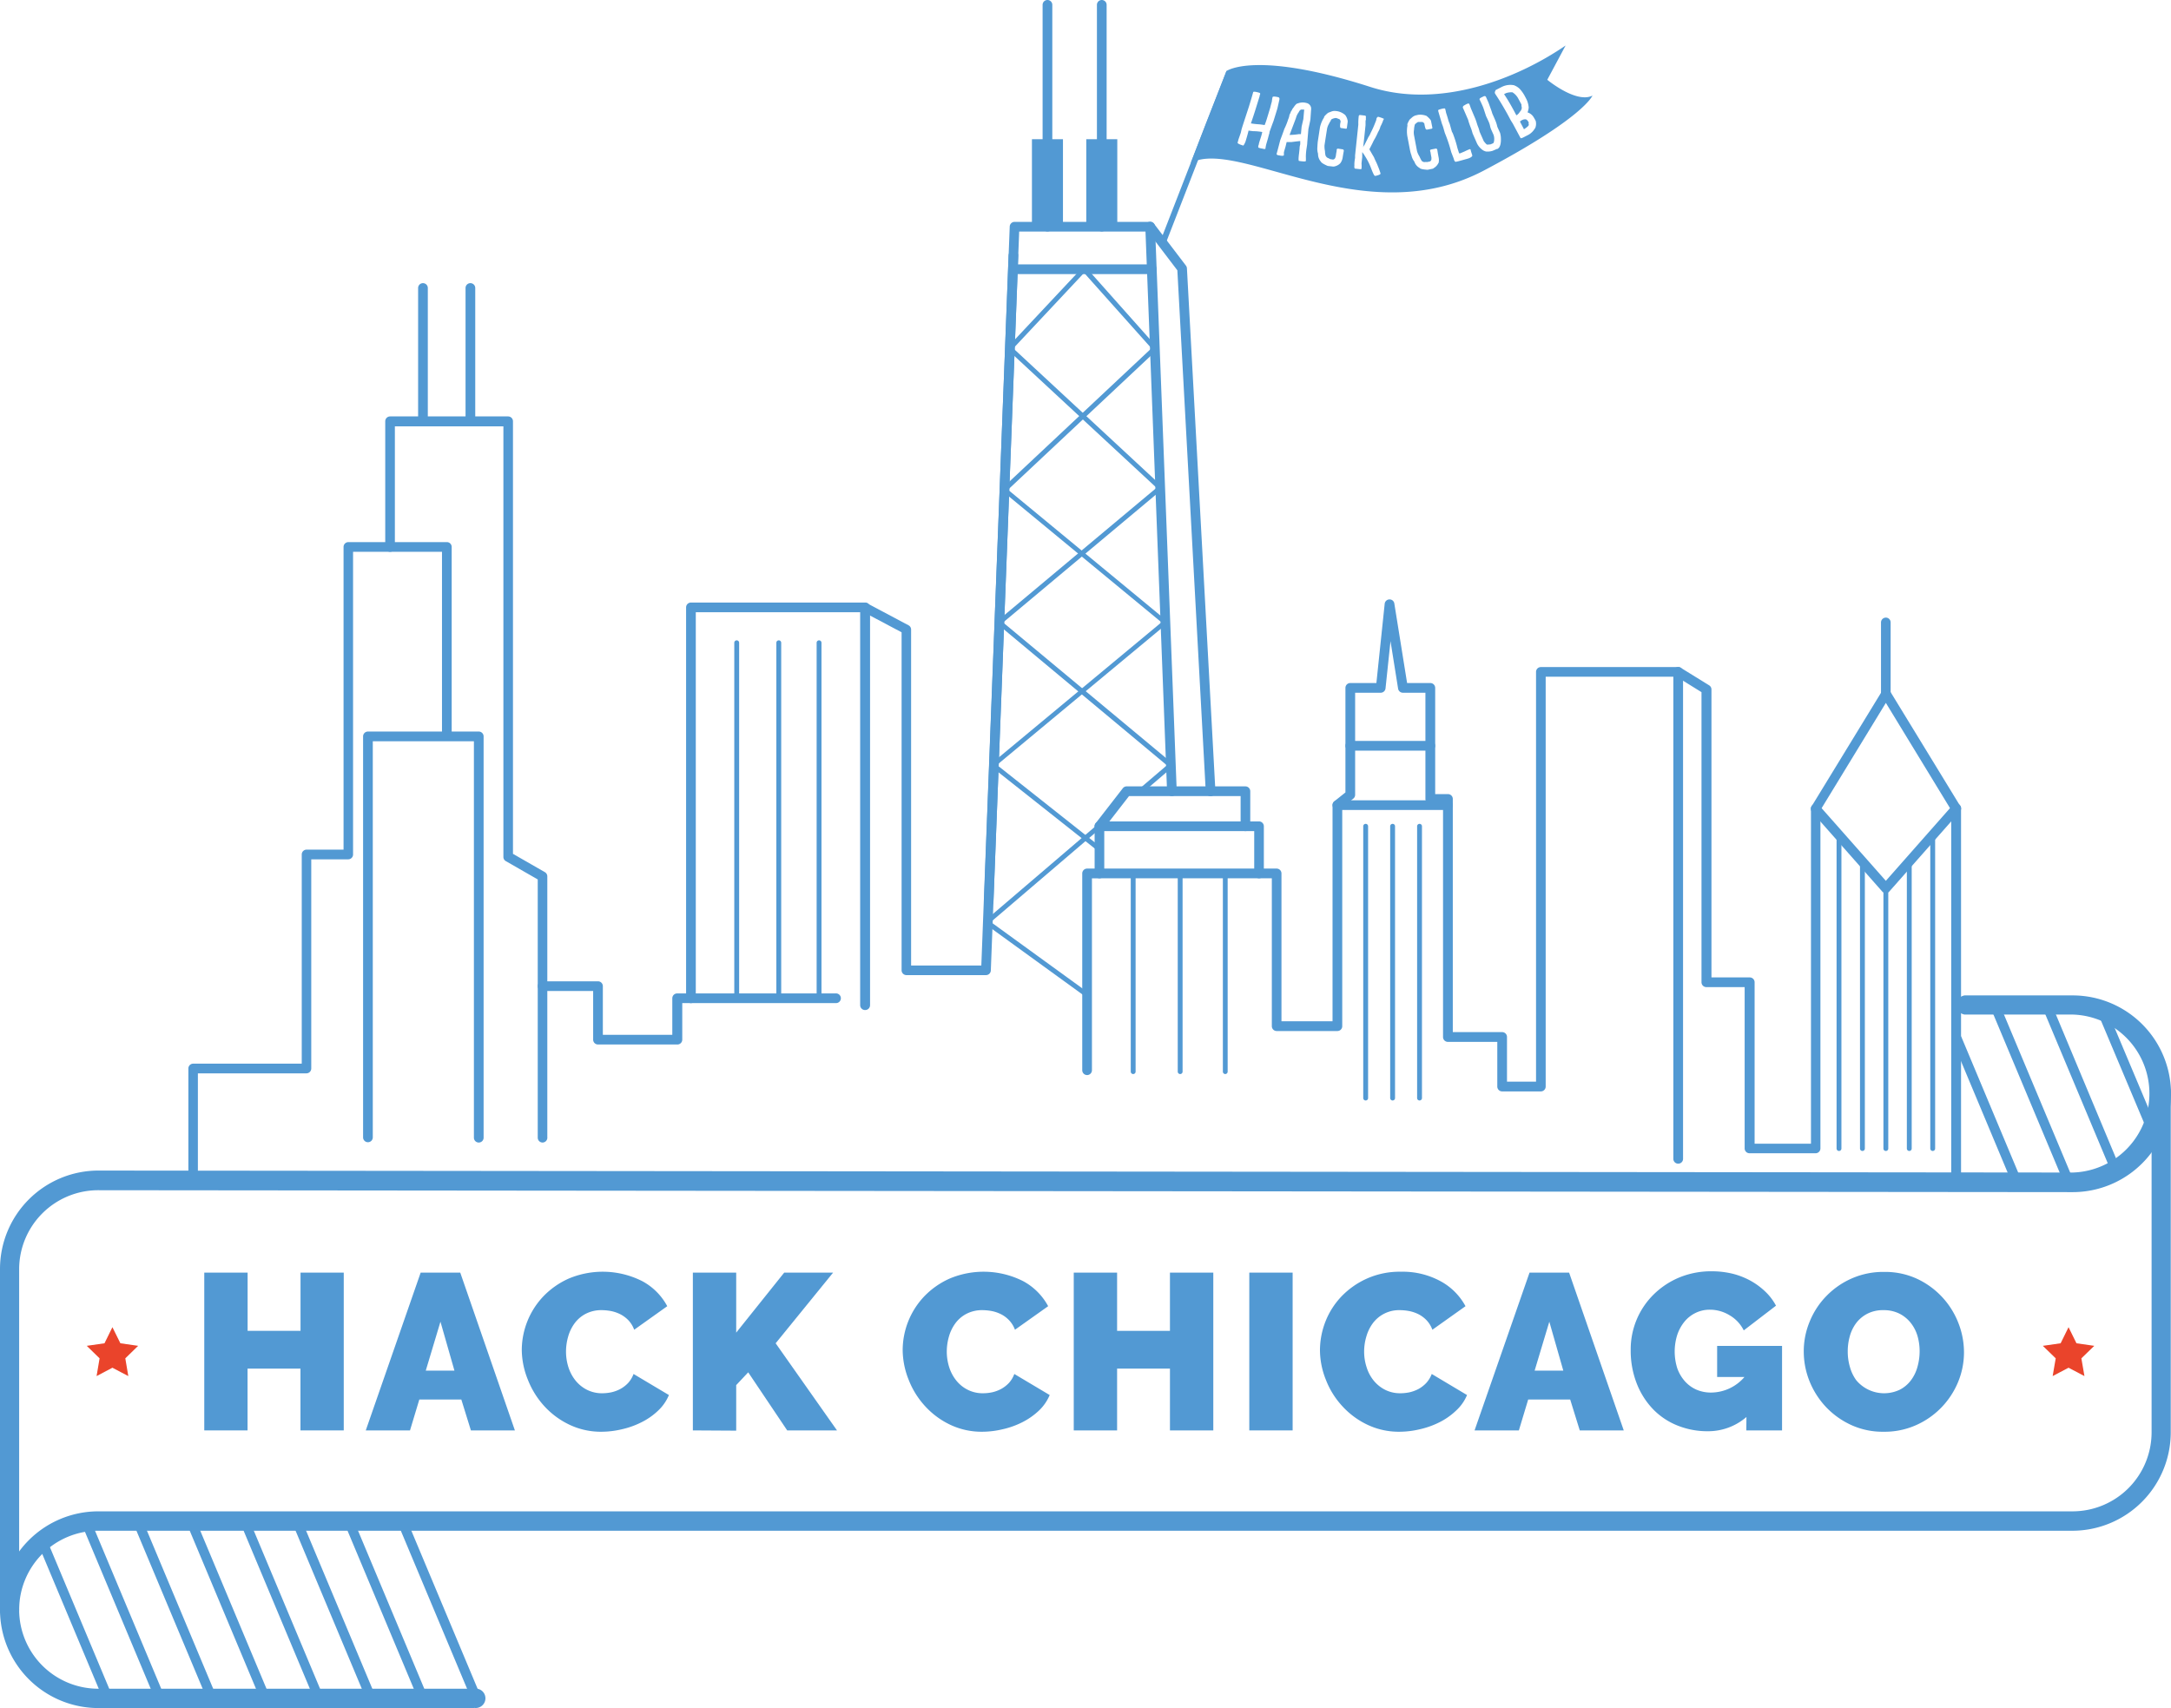 <svg id="Layer_1" data-name="Layer 1" xmlns="http://www.w3.org/2000/svg" viewBox="0 0 340.1 267.6"><defs><style>.cls-1{fill:#5299d3;}.cls-2{fill:#ea442b;}</style></defs><title>Hack Chicago Logo</title><line class="cls-1" x1="312.47" y1="158.25" x2="324.05" y2="185.88"/><line class="cls-1" x1="320.61" y1="158.25" x2="331.48" y2="184.2"/><line class="cls-1" x1="329.28" y1="159.03" x2="337.26" y2="178.07"/><line class="cls-1" x1="307.77" y1="166.47" x2="315.9" y2="185.88"/><line class="cls-1" x1="13.49" y1="239.28" x2="25" y2="266.75"/><line class="cls-1" x1="33.14" y1="266.75" x2="21.56" y2="239.12"/><line class="cls-1" x1="29.91" y1="239.12" x2="41.49" y2="266.75"/><line class="cls-1" x1="6.6" y1="242.27" x2="16.86" y2="266.75"/><line class="cls-1" x1="46.49" y1="239.12" x2="58.07" y2="266.75"/><line class="cls-1" x1="66.21" y1="266.75" x2="54.63" y2="239.12"/><line class="cls-1" x1="62.98" y1="239.12" x2="74.56" y2="266.75"/><line class="cls-1" x1="38.34" y1="239.12" x2="49.92" y2="266.75"/><path class="cls-1" d="M53.85,199.38V224.1H47.07v-9.68H38.78v9.68H32V199.38h6.79v9.12h8.29v-9.12Z"/><path class="cls-1" d="M65.9,199.38h6.2l8.56,24.72H73.77l-1.5-4.84H65.69l-1.46,4.84H57.3Zm5.29,15.35L69,207.07l-2.3,7.66Z"/><path class="cls-1" d="M81.74,211.53a12.28,12.28,0,0,1,3.34-8.39,12.64,12.64,0,0,1,4-2.82,13.73,13.73,0,0,1,11.54.4,9.58,9.58,0,0,1,3.91,3.92l-5.18,3.69a4.29,4.29,0,0,0-.92-1.5,4.8,4.8,0,0,0-1.28-.94,5.7,5.7,0,0,0-1.44-.49,8.15,8.15,0,0,0-1.44-.14,5.28,5.28,0,0,0-2.53.58,5.07,5.07,0,0,0-1.74,1.5,6.49,6.49,0,0,0-1,2.08,8.5,8.5,0,0,0-.33,2.32,8.12,8.12,0,0,0,.38,2.47,6.46,6.46,0,0,0,1.12,2.09,5.48,5.48,0,0,0,1.79,1.44,5.19,5.19,0,0,0,2.39.54,7.07,7.07,0,0,0,1.42-.15,5.57,5.57,0,0,0,1.41-.52,5,5,0,0,0,1.22-.94,4.32,4.32,0,0,0,.85-1.41l5.54,3.3a7.06,7.06,0,0,1-1.69,2.44,10.58,10.58,0,0,1-2.58,1.81,13.2,13.2,0,0,1-3.09,1.11,14.08,14.08,0,0,1-3.22.39,11.45,11.45,0,0,1-5-1.1,12.7,12.7,0,0,1-3.94-2.91,13.3,13.3,0,0,1-2.56-4.1A12.75,12.75,0,0,1,81.74,211.53Z"/><path class="cls-1" d="M108.54,224.1V199.38h6.79v9.4l7.52-9.4h7.66l-9,11.07,9.61,13.65h-7.8L117.21,215l-1.88,2v7.14Z"/><path class="cls-1" d="M141.41,211.53a12.28,12.28,0,0,1,3.34-8.39,12.64,12.64,0,0,1,4-2.82,13.73,13.73,0,0,1,11.54.4,9.64,9.64,0,0,1,3.91,3.92L159,208.33a4.3,4.3,0,0,0-.93-1.5,4.6,4.6,0,0,0-1.27-.94,5.7,5.7,0,0,0-1.44-.49,8.17,8.17,0,0,0-1.45-.14,5.27,5.27,0,0,0-2.52.58,5.07,5.07,0,0,0-1.74,1.5,6.49,6.49,0,0,0-1,2.08,8.5,8.5,0,0,0-.33,2.32,8.12,8.12,0,0,0,.38,2.47,6.46,6.46,0,0,0,1.12,2.09,5.37,5.37,0,0,0,1.79,1.44,5.18,5.18,0,0,0,2.38.54,7.09,7.09,0,0,0,1.43-.15,5.57,5.57,0,0,0,1.41-.52,5,5,0,0,0,1.22-.94,4.32,4.32,0,0,0,.85-1.41l5.54,3.3a7.2,7.2,0,0,1-1.69,2.44,11,11,0,0,1-2.58,1.81,13.12,13.12,0,0,1-3.1,1.11,14,14,0,0,1-3.22.39,11.48,11.48,0,0,1-5-1.1,12.66,12.66,0,0,1-3.93-2.91,13.12,13.12,0,0,1-2.56-4.1A12.75,12.75,0,0,1,141.41,211.53Z"/><path class="cls-1" d="M190.07,199.38V224.1h-6.79v-9.68H175v9.68h-6.79V199.38H175v9.12h8.28v-9.12Z"/><path class="cls-1" d="M195.71,224.1V199.38h6.79V224.1Z"/><path class="cls-1" d="M206.78,211.53a12.43,12.43,0,0,1,.85-4.46,12.14,12.14,0,0,1,2.49-3.93,12.76,12.76,0,0,1,4-2.82,12.56,12.56,0,0,1,5.33-1.08,12.41,12.41,0,0,1,6.21,1.48,9.67,9.67,0,0,1,3.92,3.92l-5.19,3.69a4.29,4.29,0,0,0-.92-1.5,4.75,4.75,0,0,0-1.27-.94,5.91,5.91,0,0,0-1.45-.49,8.15,8.15,0,0,0-1.44-.14,5.12,5.12,0,0,0-4.27,2.08,6.47,6.47,0,0,0-1,2.08,8.15,8.15,0,0,0-.34,2.32,7.83,7.83,0,0,0,.39,2.47,6.25,6.25,0,0,0,1.11,2.09,5.58,5.58,0,0,0,1.79,1.44,5.22,5.22,0,0,0,2.39.54,7.17,7.17,0,0,0,1.43-.15,5.86,5.86,0,0,0,1.41-.52,5,5,0,0,0,1.21-.94,4.34,4.34,0,0,0,.86-1.41l5.53,3.3A6.93,6.93,0,0,1,228.1,221a10.72,10.72,0,0,1-2.57,1.81,13.45,13.45,0,0,1-3.1,1.11,14,14,0,0,1-3.22.39,11.48,11.48,0,0,1-5-1.1,12.66,12.66,0,0,1-3.93-2.91,12.94,12.94,0,0,1-2.56-4.1A12.56,12.56,0,0,1,206.78,211.53Z"/><path class="cls-1" d="M239.61,199.38h6.2l8.56,24.72h-6.89l-1.5-4.84H239.4l-1.46,4.84H231Zm5.29,15.35-2.19-7.66-2.3,7.66Z"/><path class="cls-1" d="M273.59,222a9.19,9.19,0,0,1-6.1,2.23,12.51,12.51,0,0,1-4.59-.85,11,11,0,0,1-3.83-2.49,12.17,12.17,0,0,1-2.61-4,14.09,14.09,0,0,1-1-5.4,12.06,12.06,0,0,1,3.66-8.75,12.65,12.65,0,0,1,4-2.62,13.08,13.08,0,0,1,5-.95,14,14,0,0,1,3.21.36,11.85,11.85,0,0,1,2.83,1.08,11.24,11.24,0,0,1,2.35,1.71,8.6,8.6,0,0,1,1.71,2.24l-5.05,3.87a5.63,5.63,0,0,0-2.19-2.35,5.91,5.91,0,0,0-3.1-.89,5,5,0,0,0-2.23.49,5.18,5.18,0,0,0-1.74,1.35,6.54,6.54,0,0,0-1.15,2.08,8.67,8.67,0,0,0,0,5.27,6.19,6.19,0,0,0,1.17,2,5.31,5.31,0,0,0,1.79,1.32,5.72,5.72,0,0,0,2.34.47,6.93,6.93,0,0,0,5.22-2.44H269v-4.87h10.17V224.1h-5.6Z"/><path class="cls-1" d="M295.06,224.31a11.84,11.84,0,0,1-5.11-1.08,12.75,12.75,0,0,1-3.94-2.84,12.94,12.94,0,0,1-2.54-4,12.51,12.51,0,0,1-.9-4.67,12.1,12.1,0,0,1,.94-4.7,12.38,12.38,0,0,1,2.63-4,12.57,12.57,0,0,1,4-2.75,12.24,12.24,0,0,1,5.06-1,11.89,11.89,0,0,1,5.12,1.08,12.7,12.7,0,0,1,6.46,6.89,12.61,12.61,0,0,1,.89,4.63,12.16,12.16,0,0,1-.94,4.69,12.67,12.67,0,0,1-6.6,6.73A12.11,12.11,0,0,1,295.06,224.31Zm-5.6-12.54a8.43,8.43,0,0,0,.35,2.42,6.3,6.3,0,0,0,1,2.07,5.69,5.69,0,0,0,6.83,1.45,5.1,5.1,0,0,0,1.75-1.5,6.2,6.2,0,0,0,1-2.1,8.92,8.92,0,0,0,.33-2.41,8.52,8.52,0,0,0-.34-2.42,6.07,6.07,0,0,0-1.07-2.05,5.3,5.3,0,0,0-1.77-1.43,5.44,5.44,0,0,0-2.49-.54,5.33,5.33,0,0,0-2.52.56,5.18,5.18,0,0,0-1.76,1.48,6.19,6.19,0,0,0-1,2.09A8.71,8.71,0,0,0,289.46,211.77Z"/><path class="cls-1" d="M1.52,253.71A1.52,1.52,0,0,1,0,252.19a15.42,15.42,0,0,1,15.41-15.41H324.69a12.39,12.39,0,0,0,12.37-12.38V171.32a1.52,1.52,0,1,1,3,0V224.4a15.43,15.43,0,0,1-15.41,15.42H15.41A12.39,12.39,0,0,0,3,252.19,1.52,1.52,0,0,1,1.52,253.71Z"/><path class="cls-1" d="M74.28,267.6H15.41A15.42,15.42,0,0,1,0,252.19a1.52,1.52,0,0,1,3,0,12.39,12.39,0,0,0,12.37,12.38H74.28a1.52,1.52,0,1,1,0,3Z"/><path class="cls-1" d="M1.52,253.71A1.52,1.52,0,0,1,0,252.19V198.8a15.43,15.43,0,0,1,15.41-15.41l309.28.31a12.38,12.38,0,0,0,0-24.75H307.76a1.52,1.52,0,0,1,0-3h16.93a15.41,15.41,0,1,1,0,30.82l-309.28-.3A12.39,12.39,0,0,0,3,198.8v53.39A1.52,1.52,0,0,1,1.52,253.71Z"/><path class="cls-1" d="M324.05,185.81a.75.75,0,0,1-.7-.46l-11.58-27.63a.76.76,0,0,1,1.4-.59l11.58,27.63a.76.76,0,0,1-.41,1A.72.72,0,0,1,324.05,185.81Z"/><path class="cls-1" d="M331.49,184.13a.75.75,0,0,1-.7-.46l-10.88-25.95a.76.76,0,0,1,1.4-.59l10.87,26a.75.75,0,0,1-.4,1A.79.79,0,0,1,331.49,184.13Z"/><path class="cls-1" d="M337.26,178a.76.76,0,0,1-.7-.46l-8-19a.77.77,0,0,1,.41-1,.76.76,0,0,1,1,.41l8,19a.76.76,0,0,1-.4,1A.8.8,0,0,1,337.26,178Z"/><path class="cls-1" d="M315.9,185.81a.76.76,0,0,1-.7-.46l-9.31-22.23a.75.75,0,0,1,.4-1,.76.76,0,0,1,1,.4l9.31,22.23a.76.76,0,0,1-.4,1A.8.8,0,0,1,315.9,185.81Z"/><path class="cls-1" d="M25,266.68a.77.77,0,0,1-.7-.46L12.79,238.75a.76.76,0,0,1,1.4-.59L25.7,265.63a.75.75,0,0,1-.4,1A.8.8,0,0,1,25,266.68Z"/><path class="cls-1" d="M33.14,266.68a.76.76,0,0,1-.7-.46L20.86,238.59a.76.76,0,0,1,1.4-.59l11.58,27.63a.76.76,0,0,1-.4,1A.8.8,0,0,1,33.14,266.68Z"/><path class="cls-1" d="M41.49,266.68a.75.75,0,0,1-.7-.46L29.21,238.59a.76.76,0,0,1,1.4-.59l11.58,27.63a.75.75,0,0,1-.41,1A.72.72,0,0,1,41.49,266.68Z"/><path class="cls-1" d="M16.86,266.68a.75.75,0,0,1-.7-.46L5.9,241.74a.75.75,0,0,1,.4-1,.77.77,0,0,1,1,.41l10.25,24.47a.75.75,0,0,1-.4,1A.79.79,0,0,1,16.86,266.68Z"/><path class="cls-1" d="M58.07,266.68a.76.76,0,0,1-.7-.46L45.79,238.59a.76.76,0,0,1,1.4-.59l11.58,27.63a.75.75,0,0,1-.4,1A.8.8,0,0,1,58.07,266.68Z"/><path class="cls-1" d="M66.21,266.68a.76.76,0,0,1-.7-.46L53.93,238.59a.76.76,0,0,1,1.4-.59l11.58,27.63a.76.76,0,0,1-.4,1A.8.8,0,0,1,66.21,266.68Z"/><path class="cls-1" d="M74.56,266.68a.75.75,0,0,1-.7-.46L62.28,238.59a.76.76,0,0,1,1.4-.59l11.58,27.63a.75.75,0,0,1-.41,1A.72.72,0,0,1,74.56,266.68Z"/><path class="cls-1" d="M49.92,266.68a.75.75,0,0,1-.69-.46L37.65,238.59A.76.76,0,1,1,39,238l11.58,27.63a.75.75,0,0,1-.4,1A.8.8,0,0,1,49.92,266.68Z"/><polygon class="cls-2" points="17.61 207.93 18.86 210.45 21.64 210.85 19.63 212.81 20.1 215.59 17.61 214.28 15.13 215.59 15.6 212.81 13.59 210.85 16.37 210.45 17.61 207.93"/><polygon class="cls-2" points="324.05 207.93 325.29 210.45 328.08 210.85 326.06 212.81 326.54 215.59 324.05 214.28 321.56 215.59 322.04 212.81 320.02 210.85 322.81 210.45 324.05 207.93"/><path class="cls-1" d="M157.35,77.09a.36.36,0,0,1-.27-.12.38.38,0,0,1,0-.54l23.3-21.86L169.83,42.75l-11.35,12.1a.38.38,0,0,1-.54,0,.39.39,0,0,1,0-.54l11.64-12.41a.37.37,0,0,1,.28-.12.39.39,0,0,1,.28.13L181.2,54.34a.37.37,0,0,1,0,.53L157.61,77A.38.38,0,0,1,157.35,77.09Z"/><path class="cls-1" d="M182.57,97.9a.36.36,0,0,1-.24-.09L157.11,77a.39.39,0,0,1-.05-.54.38.38,0,0,1,.53,0l25.22,20.82a.38.38,0,0,1,.05.53A.38.38,0,0,1,182.57,97.9Z"/><path class="cls-1" d="M155.63,120.27a.36.36,0,0,1-.29-.13.39.39,0,0,1,0-.54l26.93-22.37a.39.39,0,0,1,.54,0,.38.38,0,0,1-.05.53l-26.94,22.38A.35.35,0,0,1,155.63,120.27Z"/><path class="cls-1" d="M172.23,133.42a.35.35,0,0,1-.23-.09l-16.6-13.14a.37.37,0,0,1-.07-.53.39.39,0,0,1,.54-.06l16.6,13.14a.38.38,0,0,1,.06.53A.36.36,0,0,1,172.23,133.42Z"/><path class="cls-1" d="M156.55,97.9a.35.35,0,0,1-.29-.14.38.38,0,0,1,.05-.53l24.87-20.81L157.94,54.87a.38.38,0,0,1,0-.53.37.37,0,0,1,.54,0L182,76.16a.41.41,0,0,1,.13.29.42.42,0,0,1-.14.28L156.8,97.81A.4.4,0,0,1,156.55,97.9Z"/><path class="cls-1" d="M154.64,144.88a.39.39,0,0,1-.29-.13.38.38,0,0,1,0-.54l18.06-15.44a.39.39,0,0,1,.54,0,.38.38,0,0,1,0,.53l-18.07,15.44A.38.38,0,0,1,154.64,144.88Z"/><path class="cls-1" d="M178.67,124.34a.41.41,0,0,1-.29-.13.4.4,0,0,1,0-.54l4.42-3.77L156.31,97.81a.38.38,0,0,1,.48-.58l26.88,22.37a.37.37,0,0,1,.14.29.39.39,0,0,1-.13.29l-4.76,4.07A.38.38,0,0,1,178.67,124.34Z"/><path class="cls-1" d="M170.3,156.24a.34.34,0,0,1-.22-.07l-15.67-11.36a.38.38,0,0,1,.45-.62l15.66,11.36a.38.38,0,0,1,.09.53A.37.37,0,0,1,170.3,156.24Z"/><path class="cls-1" d="M203.45,17.59a2.49,2.49,0,0,0-.43.9c-.2.54-.54,1.42-1,2.65h0a10.06,10.06,0,0,0,1.47-.13l.31,0c.06-.69.1-1.08.11-1.18l.15-.66.12-.52.13-1.48-.28,0C203.79,17.11,203.6,17.26,203.45,17.59Z"/><path class="cls-1" d="M239.47,19.16c-.16-.31-.33-.46-.5-.47a1.19,1.19,0,0,0-.46.09l-.2.1-.2.17.63,1.2h0c.57-.37.82-.62.75-.76s0-.1,0-.24Z"/><path class="cls-1" d="M238.34,16.36l-.54-1a2.54,2.54,0,0,0-.87-.9,2.66,2.66,0,0,0-1,.13l-.31.16c.68,1,1.32,2.16,1.93,3.32h0a1.5,1.5,0,0,0,.54-.55,1,1,0,0,0,.31-.66A2,2,0,0,1,238.34,16.36Z"/><path class="cls-1" d="M242.39,12.5l2.87-5.37c-7.63,5.23-19.72,10-30.62,6.48-18-5.77-22.51-2.48-22.51-2.48l-3.2,8.18-2.39,6.21c7.49-3.95,27.18,11.08,45.93,1.19,15.65-8.26,17-11.73,17-11.73C246.93,16.26,242.39,12.5,242.39,12.5Zm-43.52,8.19,0,.14q-.08.23-.24.87l-.21.71a4.74,4.74,0,0,0-.18.87c0,.08-.19.09-.49,0a2.59,2.59,0,0,1-.52-.12c-.12,0-.15-.16-.09-.36a.47.47,0,0,1,.06-.15c0-.19.15-.59.35-1.23a7.25,7.25,0,0,0,.19-.74,8.47,8.47,0,0,0-1.45-.13l-.7-.09c-.05.28-.21.84-.46,1.68a2.87,2.87,0,0,1-.33.65h-.09c-.59-.18-.87-.33-.83-.45.08-.27.12-.43.13-.49l.37-1.06.12-.54.15-.49,1-3.06c.34-1.11.56-1.85.66-2.24,0-.14.35-.11.93.06.15.05.2.12.17.23s-.07.2-.08.19v.12l-.62,2c-.24.76-.48,1.51-.75,2.27a11.19,11.19,0,0,0,1.36.15c.47.06.73.1.79.12.12-.28.22-.58.32-.89l.56-1.84c.11-.45.19-.76.25-.94a5.37,5.37,0,0,1,.11-.7c.05-.14.35-.13.91,0,.18.06.22.23.13.53l-.28,1.24-.62,2C199.31,19.46,199.12,20,198.87,20.69Zm6.42-2.06c0,.14-.12.66-.32,1.58l-.18,2.13c0,.28-.06.54-.09.79a8.93,8.93,0,0,0-.13,1.45,5.64,5.64,0,0,1,0,.63c0,.11-.38.11-1.07,0-.09,0-.1-.4,0-1.12q.06-.51.09-.87c0-.07,0-.27.1-.61l0-.51c-.09,0-.56.05-1.41.16l-.27,0a3.87,3.87,0,0,0-.45,0l-.17.7c-.13.44-.22.74-.26.92,0,0,0,.09,0,.22l0,.18c0,.15-.31.17-.81.05-.19,0-.3-.1-.34-.19l0,0c.2-.72.39-1.45.58-2.19.41-1.08.61-1.66.63-1.73a10.58,10.58,0,0,0,.62-1.55A2.17,2.17,0,0,0,202,18a3.55,3.55,0,0,0,.26-.6c.05,0,.11-.12.19-.31l.21-.28q.41-.61.63-.6a2.09,2.09,0,0,1,1.35-.08.93.93,0,0,1,.74.7,1.43,1.43,0,0,1,0,.47ZM211,20c0,.13-.08.18-.19.16l-.71-.1c-.12,0-.17-.13-.17-.32s0-.3.09-.68a.6.6,0,0,0-.18-.38l-.49-.19-.18,0c-.43.09-.66.21-.68.35s-.13.18-.3.56a2.33,2.33,0,0,0-.31.86c-.13.82-.26,1.65-.39,2.51a3.55,3.55,0,0,0,.08.92c0,.34.06.56.08.66s.23.38.4.41a2,2,0,0,1,.32.17l.46.07a.45.45,0,0,0,.37-.34,1.06,1.06,0,0,0,.06-.19l.06-.43.08-.43a1.28,1.28,0,0,1,0-.19.21.21,0,0,1,.23-.13l.67.1a.22.22,0,0,1,.21.27l-.09.5-.1.61a2,2,0,0,1-.35.8,1.79,1.79,0,0,1-1,.52s-.06,0-.17,0L208,26c-.67-.29-1-.51-1.07-.67a1.78,1.78,0,0,1-.45-1.24,2.66,2.66,0,0,1-.1-1.07s0-.29.06-.85l.34-2.22a4.87,4.87,0,0,1,.53-1.37.64.64,0,0,0,.14-.32,3.93,3.93,0,0,1,.61-.59l.52-.2a1.43,1.43,0,0,1,.53-.09,3.49,3.49,0,0,1,.44.05,2.57,2.57,0,0,1,1.19.6,2,2,0,0,1,.39,1Zm5.74-1.32a6.09,6.09,0,0,1-.48,1.13,3.22,3.22,0,0,1-.38.89,11,11,0,0,1-.49,1,5.7,5.7,0,0,0-.36.69l-.51,1c.18.32.42.74.72,1.24.06.16.15.36.27.61a8.7,8.7,0,0,1,.35.8,9.47,9.47,0,0,1,.41,1.15c0,.13-.27.25-.76.36h-.12c-.1,0-.29-.38-.57-1.11a9.8,9.8,0,0,0-1-2,4.25,4.25,0,0,0-.42-.61h0l0,.44q0,.3,0,.33l-.11,1a4.87,4.87,0,0,1,0,.82c0,.07-.12.1-.25.08l-.73-.08c-.12,0-.17-.17-.14-.46a.58.58,0,0,0,0-.17c0-.09,0-.44.11-1.05,0-.24,0-.36,0-.38l.51-4.83a8.85,8.85,0,0,1,.07-1.37.2.2,0,0,1,.22-.14l.67.08c.17,0,.24.09.23.21a2.21,2.21,0,0,0,0,.42,1.14,1.14,0,0,0-.06.25v.61c-.13,1.29-.25,2.46-.38,3.52h0a1.17,1.17,0,0,1,.21-.4c.4-.78.6-1.19.6-1.21a2.88,2.88,0,0,0,.36-.66,14.6,14.6,0,0,0,.75-1.68,1.78,1.78,0,0,0,.18-.61c.09-.17.18-.26.29-.25.62.18.92.31.91.39Zm8.6,6.85a1.81,1.81,0,0,1-.78.83s0,.06-.15.08l-.77.16c-.73-.05-1.15-.14-1.24-.28a1.77,1.77,0,0,1-.83-1,2.43,2.43,0,0,1-.46-1s-.12-.27-.23-.82l-.42-2.2a5,5,0,0,1,0-1.48.63.63,0,0,0,0-.34,3.51,3.51,0,0,1,.38-.76l.42-.37a1.61,1.61,0,0,1,.47-.26l.43-.1a2.67,2.67,0,0,1,1.32.17c.44.37.67.64.7.8l.2,1a.15.15,0,0,1-.12.21l-.71.14c-.12,0-.2-.05-.26-.23a4.85,4.85,0,0,1-.15-.67c0-.1-.12-.19-.29-.3l-.53,0-.18,0c-.38.23-.55.41-.53.55a2.73,2.73,0,0,0-.09.63,2.36,2.36,0,0,0,0,.92c.15.8.31,1.63.47,2.49a3.61,3.61,0,0,0,.39.84,5.22,5.22,0,0,0,.3.6.56.56,0,0,0,.52.25,1.46,1.46,0,0,1,.35,0l.45-.09a.44.44,0,0,0,.24-.45,1.28,1.28,0,0,0,0-.19l-.08-.42-.07-.44a.64.64,0,0,1-.06-.18.2.2,0,0,1,.17-.2l.67-.13a.22.22,0,0,1,.29.18l.08.5.11.61A2.05,2.05,0,0,1,225.36,25.55Zm4.65-.71a.61.61,0,0,1-.22.08c-1,.28-1.49.42-1.5.4l0,0-.2.05c-.12,0-.22-.09-.3-.37,0-.06-.16-.45-.43-1.16a23.15,23.15,0,0,0-1-3l-.25-.87a5.59,5.59,0,0,0-.2-.55c-.33-1.13-.53-1.79-.58-2s.08-.21.33-.29c.47-.14.72-.16.75-.07a4.87,4.87,0,0,1,.14.61c.13.39.26.8.37,1.22a4.75,4.75,0,0,0,.2.52l.35,1.25s.13.18.26.57a16.76,16.76,0,0,1,.61,2l.23.72a.13.13,0,0,0,.17.1l.71-.3c.2-.1.44-.21.71-.32s.23.05.29.26.17.51.21.66S230.46,24.67,230,24.84Zm4.53-1.49-.7.3a2.69,2.69,0,0,1-1,.11,1.53,1.53,0,0,1-.63-.29,2.87,2.87,0,0,1-.79-.94l-.7-1.59c-.12-.41-.19-.65-.22-.72q-.39-1-.48-1.41l-.7-1.62a0,0,0,0,1,0,0l0,0-.14-.31c0-.15.05-.28.32-.4a1.74,1.74,0,0,1,.44-.22c.13-.05.22,0,.26.06a.67.67,0,0,0,.06.15l.17.49.72,1.7c.07.19.15.41.23.68s.16.48.23.65a4.45,4.45,0,0,1,.19.65l.66,1.49c.29.38.48.57.57.55s.19,0,.51-.05l.42-.18a1,1,0,0,0,.13-.49,1.85,1.85,0,0,0-.11-.85l-.4-.89a3.73,3.73,0,0,1-.16-.59,1,1,0,0,0-.06-.19q0-.12-.54-1.23c-.24-.74-.39-1.19-.45-1.36-.26-.63-.45-1-.55-1.21s.17-.3.65-.54l0,0c.17-.06.27,0,.32.07l.42.94.29.81c.13.34.23.64.3.89.3.67.47,1.07.52,1.2a5.49,5.49,0,0,1,.27.89l.43.95a4.61,4.61,0,0,1,.11.59C235.19,22.49,235,23.16,234.54,23.35Zm5.94-3.23a2.69,2.69,0,0,1-1.22,1.12l-.35.18q-.61.33-.66.24l-.07-.09L237,19.38l-.32-.51a46.18,46.18,0,0,0-2.46-4.19.41.41,0,0,1,0-.37,1,1,0,0,1,.1-.21l.94-.48a3,3,0,0,1,1.9-.27,2.61,2.61,0,0,1,.91.57,5.48,5.48,0,0,1,.83,1.19l.21.4a3.62,3.62,0,0,1,.37,1.35,3.1,3.1,0,0,1-.18.75,1.74,1.74,0,0,1,.89.65,7,7,0,0,1,.39.69A1.83,1.83,0,0,1,240.48,20.12Z"/><polygon class="cls-1" points="182.57 38.25 181.72 37.92 192.14 11.12 193.01 11.39 182.57 38.25"/><path class="cls-1" d="M30.27,184.9a.75.75,0,0,1-.76-.75V167.4a.76.76,0,0,1,.76-.76h17V133.87a.76.76,0,0,1,.76-.76h5.79V85.69a.76.76,0,0,1,.76-.76H70a.76.76,0,0,1,.76.76V115a.76.76,0,0,1-1.52,0V86.45H55.31v47.42a.76.76,0,0,1-.76.76H48.76V167.4a.76.76,0,0,1-.76.76H31v16A.75.75,0,0,1,30.27,184.9Z"/><path class="cls-1" d="M85,179a.76.76,0,0,1-.76-.76V137.78l-5-2.87a.74.74,0,0,1-.38-.66V66.8h-17V85.69a.75.75,0,0,1-.75.76.76.76,0,0,1-.76-.76V66a.76.76,0,0,1,.76-.76H79.6a.76.76,0,0,1,.76.76v67.77l5,2.87a.77.77,0,0,1,.38.66v40.85A.76.76,0,0,1,85,179Z"/><path class="cls-1" d="M75,179a.76.76,0,0,1-.76-.76V116.13H58.4v62.06a.76.76,0,1,1-1.52,0V115.37a.76.76,0,0,1,.76-.76H75a.76.76,0,0,1,.76.76v62.82A.76.76,0,0,1,75,179Z"/><path class="cls-1" d="M135.51,158.24a.76.76,0,0,1-.76-.76V95.92H109V156.4a.76.76,0,0,1-1.52,0V95.16a.76.76,0,0,1,.76-.76h27.3a.76.76,0,0,1,.76.76v62.32A.76.76,0,0,1,135.51,158.24Z"/><path class="cls-1" d="M154.46,152.77H142a.76.76,0,0,1-.76-.76V99.06l-6.09-3.23a.75.75,0,0,1-.32-1,.76.76,0,0,1,1-.32l6.49,3.45a.76.76,0,0,1,.41.67v52.64h11l4.45-115.78a.76.76,0,0,1,.75-.73h21.25a.77.77,0,0,1,.61.3l5,6.56a.79.79,0,0,1,.15.42l4.46,81.9a.77.77,0,0,1-.71.8.75.75,0,0,1-.8-.72l-4.45-81.67-4.62-6.07H159.66L155.22,152A.76.76,0,0,1,154.46,152.77Z"/><path class="cls-1" d="M154.87,142h0a.77.77,0,0,1-.73-.79L158,40a.78.78,0,0,1,.79-.73.75.75,0,0,1,.73.78l-3.89,101.24A.75.75,0,0,1,154.87,142Z"/><path class="cls-1" d="M183.58,124.72a.75.75,0,0,1-.75-.73l-3.41-88.46a.76.76,0,1,1,1.52-.06l3.4,88.46a.76.76,0,0,1-.73.79Z"/><path class="cls-1" d="M180.44,42.94H158.76a.76.76,0,1,1,0-1.52h21.68a.76.76,0,0,1,0,1.52Z"/><path class="cls-1" d="M306.43,185.12a.76.76,0,0,1-.76-.76V126.92l-10.24-16.8-10.25,16.8v53a.76.76,0,0,1-.76.76H274.07a.76.76,0,0,1-.76-.76V154.65h-6a.76.76,0,0,1-.76-.76V108.44l-3.9-2.42H242.14v64.21a.76.76,0,0,1-.76.76h-6.07a.76.76,0,0,1-.75-.76v-7h-7.74a.76.76,0,0,1-.76-.76V125.93h-2a.76.76,0,0,1-.76-.76V108.53h-3.53a.76.76,0,0,1-.75-.64l-1.19-7.45-.78,7.41a.76.76,0,0,1-.76.68h-4v16a.75.75,0,0,1-.29.59l-1.73,1.39v34.26a.76.76,0,0,1-.76.76H200a.76.76,0,0,1-.76-.76V137.6h-2a.76.76,0,0,1-.76-.76v-6.63H195.1a.75.75,0,0,1-.75-.76v-4.73H176.87l-3.88,5v7.13a.76.76,0,0,1-.76.76h-1.17v30.06a.76.76,0,0,1-1.52,0V136.84a.76.76,0,0,1,.76-.76h1.18v-6.63a.75.75,0,0,1,.15-.46l4.27-5.5a.76.76,0,0,1,.6-.29h18.6a.76.76,0,0,1,.76.76v4.73h1.38a.76.76,0,0,1,.75.76v6.63h2a.76.76,0,0,1,.76.76V160h8V126.14a.78.78,0,0,1,.28-.6l1.74-1.39V107.77a.76.76,0,0,1,.76-.76h4.09l1.3-12.42a.76.76,0,0,1,.74-.68.75.75,0,0,1,.77.64l2,12.46h3.64a.76.76,0,0,1,.76.76v16.64h2a.76.76,0,0,1,.76.76V161.7h7.73a.76.76,0,0,1,.76.76v7h4.55V105.26a.75.75,0,0,1,.76-.75H262.9a.71.71,0,0,1,.4.11l4.45,2.75a.77.77,0,0,1,.36.65v45.11h6a.76.76,0,0,1,.76.76v25.29h8.83V126.7a.77.77,0,0,1,.11-.39l11-18a.79.79,0,0,1,1.29,0l11,18a.77.77,0,0,1,.11.39v57.66A.76.76,0,0,1,306.43,185.12Z"/><path class="cls-1" d="M262.9,182.31a.75.75,0,0,1-.76-.75v-76.3a.76.76,0,0,1,1.52,0v76.3A.75.75,0,0,1,262.9,182.31Z"/><path class="cls-1" d="M295.43,139.92a.76.76,0,0,1-.57-.25l-11-12.46a.78.78,0,0,1,.07-1.08.77.77,0,0,1,1.07.07L295.43,138l10.43-11.82a.76.76,0,1,1,1.14,1l-11,12.46A.75.75,0,0,1,295.43,139.92Z"/><path class="cls-1" d="M106.08,163.64H93.68a.76.76,0,0,1-.76-.76v-7.62H85a.76.76,0,1,1,0-1.52h8.68a.76.76,0,0,1,.76.76v7.62h10.88V156.4a.76.76,0,0,1,.76-.76h24.8a.76.76,0,1,1,0,1.51h-24v5.73A.76.76,0,0,1,106.08,163.64Z"/><path class="cls-1" d="M164.09,36.26a.76.76,0,0,1-.76-.76V.76a.76.76,0,1,1,1.52,0V35.5A.76.76,0,0,1,164.09,36.26Z"/><polyline class="cls-1" points="161.66 35.5 161.66 21.81 166.52 21.81 166.52 35.5"/><path class="cls-1" d="M172.6,36.26a.76.76,0,0,1-.76-.76V.76a.76.76,0,0,1,1.52,0V35.5A.76.76,0,0,1,172.6,36.26Z"/><polyline class="cls-1" points="170.17 35.5 170.17 21.81 175.03 21.81 175.03 35.5"/><path class="cls-1" d="M66.26,66.8A.76.76,0,0,1,65.5,66V45.12a.76.76,0,0,1,1.52,0V66A.76.76,0,0,1,66.26,66.8Z"/><path class="cls-1" d="M73.69,66.8a.76.76,0,0,1-.76-.76V45.12a.76.76,0,1,1,1.52,0V66A.76.76,0,0,1,73.69,66.8Z"/><path class="cls-1" d="M115.41,156.77a.37.37,0,0,1-.38-.37V100.7a.38.38,0,1,1,.76,0v55.7A.37.37,0,0,1,115.41,156.77Z"/><path class="cls-1" d="M122,156.77a.37.37,0,0,1-.38-.37V100.7a.38.38,0,1,1,.76,0v55.7A.37.37,0,0,1,122,156.77Z"/><path class="cls-1" d="M128.31,156.77a.37.37,0,0,1-.38-.37V100.7a.38.38,0,1,1,.76,0v55.7A.37.37,0,0,1,128.31,156.77Z"/><path class="cls-1" d="M177.52,168.27a.38.38,0,0,1-.38-.38V137.5a.38.38,0,0,1,.76,0v30.39A.38.38,0,0,1,177.52,168.27Z"/><path class="cls-1" d="M184.88,168.27a.38.38,0,0,1-.38-.38V137.5a.38.38,0,0,1,.76,0v30.39A.38.38,0,0,1,184.88,168.27Z"/><path class="cls-1" d="M191.94,168.27a.38.38,0,0,1-.37-.38V137.5a.38.38,0,1,1,.75,0v30.39A.38.38,0,0,1,191.94,168.27Z"/><path class="cls-1" d="M197.24,137.6h-25a.76.76,0,0,1,0-1.52h25a.76.76,0,0,1,0,1.52Z"/><path class="cls-1" d="M195.1,130.21H172.23a.76.76,0,0,1,0-1.52H195.1a.76.76,0,0,1,0,1.52Z"/><path class="cls-1" d="M224.07,117.6H211.53a.76.76,0,1,1,0-1.52h12.54a.76.76,0,1,1,0,1.52Z"/><path class="cls-1" d="M226.82,126.9H209.51a.76.76,0,1,1,0-1.52h17.31a.76.76,0,1,1,0,1.52Z"/><path class="cls-1" d="M213.94,172.41a.38.38,0,0,1-.38-.38V129.45a.38.38,0,0,1,.76,0V172A.38.38,0,0,1,213.94,172.41Z"/><path class="cls-1" d="M218.16,172.41a.38.38,0,0,1-.38-.38V129.45a.38.38,0,0,1,.76,0V172A.38.38,0,0,1,218.16,172.41Z"/><path class="cls-1" d="M222.39,172.41A.38.38,0,0,1,222,172V129.45a.38.38,0,0,1,.76,0V172A.38.38,0,0,1,222.39,172.41Z"/><path class="cls-1" d="M288.09,180.32a.38.38,0,0,1-.38-.38V130.86a.38.38,0,0,1,.76,0v49.08A.38.38,0,0,1,288.09,180.32Z"/><path class="cls-1" d="M291.76,180.32a.38.38,0,0,1-.38-.38V135a.38.38,0,0,1,.76,0v44.94A.38.38,0,0,1,291.76,180.32Z"/><path class="cls-1" d="M295.43,180.32a.38.38,0,0,1-.38-.38V138.88a.38.38,0,0,1,.76,0v41.06A.38.38,0,0,1,295.43,180.32Z"/><path class="cls-1" d="M299.1,180.32a.38.38,0,0,1-.38-.38V135a.38.38,0,0,1,.76,0v44.94A.38.38,0,0,1,299.1,180.32Z"/><path class="cls-1" d="M302.77,180.32a.38.38,0,0,1-.38-.38V130.85a.38.38,0,0,1,.76,0v49.09A.38.38,0,0,1,302.77,180.32Z"/><path class="cls-1" d="M295.43,109.42a.76.76,0,0,1-.76-.76V97.52a.76.76,0,0,1,.76-.76.75.75,0,0,1,.75.76v11.14A.75.75,0,0,1,295.43,109.42Z"/></svg>